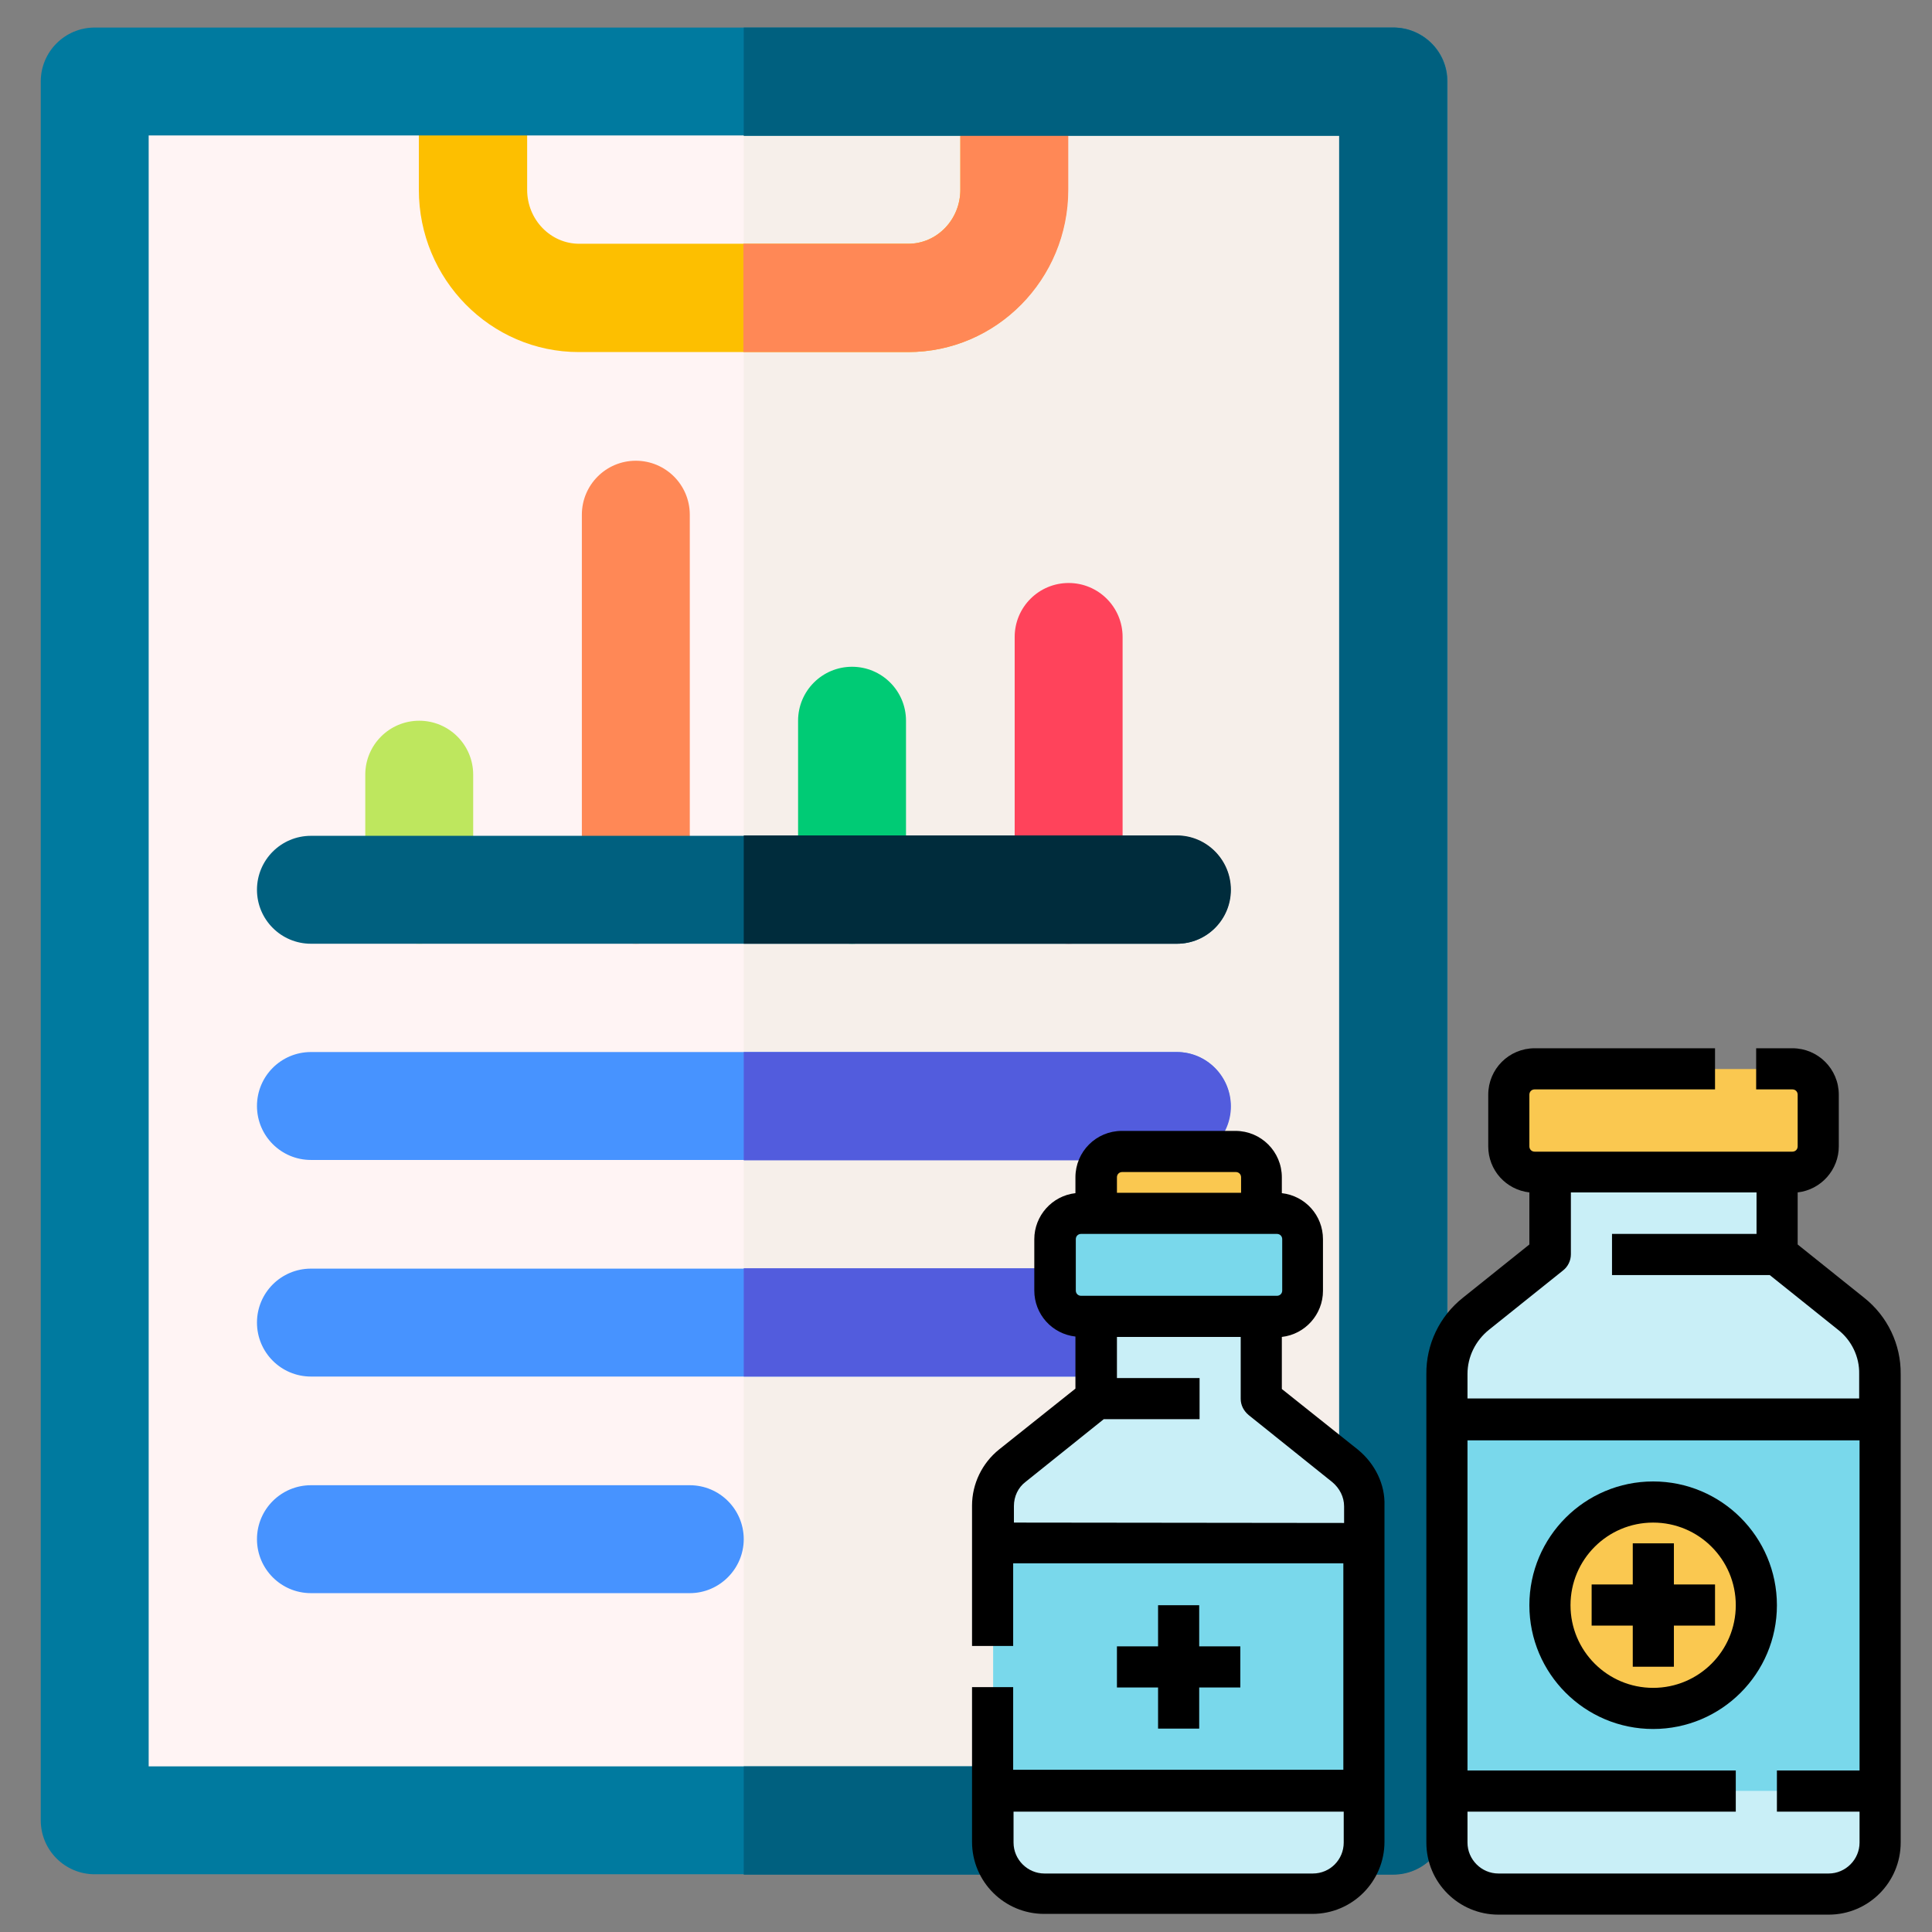 <?xml version="1.0" encoding="utf-8"?>
<!-- Generator: Adobe Illustrator 17.1.0, SVG Export Plug-In . SVG Version: 6.00 Build 0)  -->
<!DOCTYPE svg PUBLIC "-//W3C//DTD SVG 1.1//EN" "http://www.w3.org/Graphics/SVG/1.1/DTD/svg11.dtd">
<svg version="1.1" id="Layer_1" xmlns="http://www.w3.org/2000/svg" xmlns:xlink="http://www.w3.org/1999/xlink" x="0px" y="0px"
	 viewBox="0 0 512 512" enable-background="new 0 0 512 512" xml:space="preserve">
<rect x="0" y="0" width="512" height="512" fill="#808080" stroke="none"/>
<g>
	<g>
		<path fill="#FFF4F4" d="M25.1,21.6h344.2v460.8H25.1L25.1,21.6z"/>
	</g>
	<path fill="#F6EFEA" d="M197.1,21.6h172.1v460.8H197.1V21.6z"/>
	<path fill="#FDBF00" d="M254.5,21.4v28.9c0,7.9-6.2,14.3-13.8,14.3h-87.2c-7.6,0-13.8-6.4-13.8-14.3V21.8h-28.7v28.5
		c0,23.7,19,43,42.4,43h87.2c23.4,0,42.4-19.3,42.4-43V21.4H254.5z"/>
	<g>
		<path fill="#007A9F" d="M369.2,496.7H25.1c-7.9,0-14.3-6.4-14.3-14.3V21.6c0-7.9,6.4-14.3,14.3-14.3h344.2
			c7.9,0,14.3,6.4,14.3,14.3v460.8C383.6,490.3,377.1,496.7,369.2,496.7z M39.4,468.1h315.5V35.9H39.4V468.1z"/>
	</g>
	<g>
		<path fill="#BEE75E" d="M111.1,250.1c-7.9,0-14.3-6.4-14.3-14.3v-30.5c0-7.9,6.4-14.3,14.3-14.3s14.3,6.4,14.3,14.3v30.5
			C125.4,243.7,119,250.1,111.1,250.1z"/>
	</g>
	<g>
		<path fill="#FF8856" d="M168.5,250.1c-7.9,0-14.3-6.4-14.3-14.3v-99.4c0-7.9,6.4-14.3,14.3-14.3c7.9,0,14.3,6.4,14.3,14.3v99.4
			C182.8,243.7,176.4,250.1,168.5,250.1z"/>
	</g>
	<g>
		<path fill="#00CB75" d="M225.8,250.1c-7.9,0-14.3-6.4-14.3-14.3V191c0-7.9,6.4-14.3,14.3-14.3c7.9,0,14.3,6.4,14.3,14.3v44.7
			C240.2,243.7,233.7,250.1,225.8,250.1z"/>
	</g>
	<g>
		<path fill="#FF435B" d="M283.2,250.1c-7.9,0-14.3-6.4-14.3-14.3v-67c0-7.9,6.4-14.3,14.3-14.3s14.3,6.4,14.3,14.3v67
			C297.5,243.7,291.1,250.1,283.2,250.1z"/>
	</g>
	<g>
		<path fill="#4793FF" d="M311.9,307.4H82.4c-7.9,0-14.3-6.4-14.3-14.3s6.4-14.3,14.3-14.3h229.4c7.9,0,14.3,6.4,14.3,14.3
			S319.8,307.4,311.9,307.4z"/>
	</g>
	<g>
		<path fill="#4793FF" d="M311.9,364.8H82.4c-7.9,0-14.3-6.4-14.3-14.3s6.4-14.3,14.3-14.3h229.4c7.9,0,14.3,6.4,14.3,14.3
			S319.8,364.8,311.9,364.8z"/>
	</g>
	<g>
		<path fill="#4793FF" d="M182.8,422.2H82.4c-7.9,0-14.3-6.4-14.3-14.3c0-7.9,6.4-14.3,14.3-14.3h100.4c7.9,0,14.3,6.4,14.3,14.3
			C197.1,415.7,190.7,422.2,182.8,422.2z"/>
	</g>
	<g>
		<path fill="#00607F" d="M311.9,250.1H82.4c-7.9,0-14.3-6.4-14.3-14.3s6.4-14.3,14.3-14.3h229.4c7.9,0,14.3,6.4,14.3,14.3
			S319.8,250.1,311.9,250.1z"/>
	</g>
	<path fill="#FF8856" d="M254.5,21.4v28.9c0,7.9-6.2,14.3-13.8,14.3h-43.7v28.7h43.7c23.4,0,42.4-19.3,42.4-43V21.4H254.5z"/>
	<path fill="#002C3C" d="M311.9,221.4H197.1v28.7h114.8c7.9,0,14.3-6.4,14.3-14.3S319.8,221.4,311.9,221.4z"/>
	<path fill="#525CDD" d="M311.9,278.8H197.1v28.7h114.8c7.9,0,14.3-6.4,14.3-14.3S319.8,278.8,311.9,278.8z"/>
	<path fill="#525CDD" d="M311.9,336.1H197.1v28.7h114.8c7.9,0,14.3-6.4,14.3-14.3S319.8,336.1,311.9,336.1z"/>
	<path fill="#00607F" d="M369.2,7.3H197.1v28.7h157.8v432.1H197.1v28.7h172.1c7.9,0,14.3-6.4,14.3-14.3V21.6
		C383.6,13.7,377.1,7.3,369.2,7.3z"/>
</g>
<g>
	<g>
		<g>
			<path fill="#FAC850" d="M406.7,283.3H475c3.8,0,6.8,3.1,6.8,6.8v13.7c0,3.8-3.1,6.8-6.8,6.8h-68.3c-3.8,0-6.8-3.1-6.8-6.8v-13.7
				C399.9,286.3,402.9,283.3,406.7,283.3z"/>
			<path fill="#C9EFF7" d="M410.8,310.6v21.9l-19.6,15.7c-4.9,3.9-7.7,9.8-7.7,16v124.1c0,7.5,6.1,13.7,13.7,13.7h87.5
				c7.5,0,13.7-6.1,13.7-13.7V364.2c0-6.2-2.8-12.1-7.7-16l-19.6-15.7v-21.9H410.8z"/>
			<path fill="#79D8EB" d="M383.5,376.2h114.8v98.4H383.5V376.2z"/>
		</g>
		<circle fill="#FAC850" cx="438.1" cy="425.4" r="27.3"/>
	</g>
	<g>
		<g>
			<path fill="#79D8EB" d="M286.4,321.5h51.9c3.8,0,6.8,3.1,6.8,6.8V342c0,3.8-3.1,6.8-6.8,6.8h-51.9c-3.8,0-6.8-3.1-6.8-6.8v-13.7
				C279.6,324.6,282.7,321.5,286.4,321.5z"/>
			<path fill="#C9EFF7" d="M290.5,348.9v21.9l-22.2,17.8c-3.2,2.6-5.1,6.5-5.1,10.7v89.1c0,7.5,6.1,13.7,13.7,13.7h71.1
				c7.5,0,13.7-6.1,13.7-13.7v-89.1c0-4.2-1.9-8.1-5.1-10.7l-22.2-17.8v-21.9H290.5z"/>
			<path fill="#79D8EB" d="M263.2,409h98.4v65.6h-98.4V409z"/>
			<path fill="#FAC850" d="M297.4,305.1h30.1c3.8,0,6.8,3.1,6.8,6.8v9.6l0,0h-43.7l0,0V312C290.5,308.2,293.6,305.1,297.4,305.1z"/>
		</g>
		<path d="M359.9,384.2l-20.2-16.1v-13.8c6.2-0.7,10.9-6,10.9-12.2v-13.7c0-6.3-4.7-11.5-10.9-12.2V312c0-6.8-5.5-12.3-12.3-12.3
			h-30.1c-6.8,0-12.3,5.5-12.3,12.3v4.2c-6.2,0.7-10.9,6-10.9,12.2V342c0,6.3,4.7,11.5,10.9,12.2v13.8l-20.2,16.1
			c-4.5,3.6-7.2,9.1-7.2,14.9v37.2h10.9v-21.9h87.5v54.7h-87.5v-21.9h-10.9v41c0,10.6,8.6,19.1,19.1,19.1h71.1
			c10.6,0,19.1-8.6,19.1-19.1v-89.1C367.1,393.4,364.4,387.9,359.9,384.2z M296,312c0-0.8,0.6-1.4,1.4-1.4h30.1
			c0.8,0,1.4,0.6,1.4,1.4v4.1H296V312z M285.1,328.4c0-0.8,0.6-1.4,1.4-1.4h51.9c0.8,0,1.4,0.6,1.4,1.4V342c0,0.8-0.6,1.4-1.4,1.4
			h-51.9c-0.8,0-1.4-0.6-1.4-1.4V328.4z M268.7,403.5v-4.4c0-2.5,1.1-4.9,3.1-6.4l20.7-16.6h25.4v-10.9H296v-10.9h32.8v16.4
			c0,1.7,0.8,3.2,2.1,4.3l22.2,17.8c1.9,1.6,3.1,3.9,3.1,6.4v4.4L268.7,403.5z M347.9,496.5h-71.1c-4.5,0-8.2-3.7-8.2-8.2v-8.2h87.5
			v8.2C356.1,492.8,352.5,496.5,347.9,496.5z"/>
		<path d="M306.9,425.4v10.9H296v10.9h10.9v10.9h10.9v-10.9h10.9v-10.9h-10.9v-10.9H306.9z"/>
	</g>
	<path d="M494,343.9l-17.6-14.1V316c6.2-0.7,10.9-6,10.9-12.2v-13.7c0-6.8-5.5-12.3-12.3-12.3h-9.6v10.9h9.6c0.8,0,1.4,0.6,1.4,1.4
		v13.7c0,0.8-0.6,1.4-1.4,1.4h-68.3c-0.8,0-1.4-0.6-1.4-1.4v-13.7c0-0.8,0.6-1.4,1.4-1.4h47.8v-10.9h-47.8
		c-6.8,0-12.3,5.5-12.3,12.3v13.7c0,6.3,4.7,11.5,10.9,12.2v13.8l-17.6,14.1c-6.2,4.9-9.8,12.4-9.7,20.3v124.1
		c0,10.6,8.6,19.1,19.1,19.1h87.5c10.6,0,19.1-8.6,19.1-19.1V364.2C503.8,356.3,500.2,348.8,494,343.9L494,343.9z M394.6,352.4
		l19.6-15.7c1.3-1,2.1-2.6,2.1-4.3v-16.4h49.2V327h-38.3v10.9H469l18.1,14.5c3.6,2.8,5.7,7.2,5.6,11.7v6.5H388.9v-6.5
		C388.9,359.6,391,355.3,394.6,352.4z M484.6,496.5h-87.5c-4.5,0-8.2-3.7-8.2-8.2v-8.2H460v-10.9h-71.1v-87.5h103.9v87.5h-21.9v10.9
		h21.9v8.2C492.8,492.8,489.1,496.5,484.6,496.5z"/>
	<path d="M438.1,392.6c-18.1,0-32.8,14.7-32.8,32.8c0,18.1,14.7,32.8,32.8,32.8c18.1,0,32.8-14.7,32.8-32.8
		C470.9,407.3,456.2,392.6,438.1,392.6z M438.1,447.3c-12.1,0-21.9-9.8-21.9-21.9c0-12.1,9.8-21.9,21.9-21.9
		c12.1,0,21.9,9.8,21.9,21.9C460,437.5,450.2,447.3,438.1,447.3z"/>
	<path d="M443.6,409h-10.9v10.9h-10.9v10.9h10.9v10.9h10.9v-10.9h10.9v-10.9h-10.9V409z"/>
</g>
</svg>
